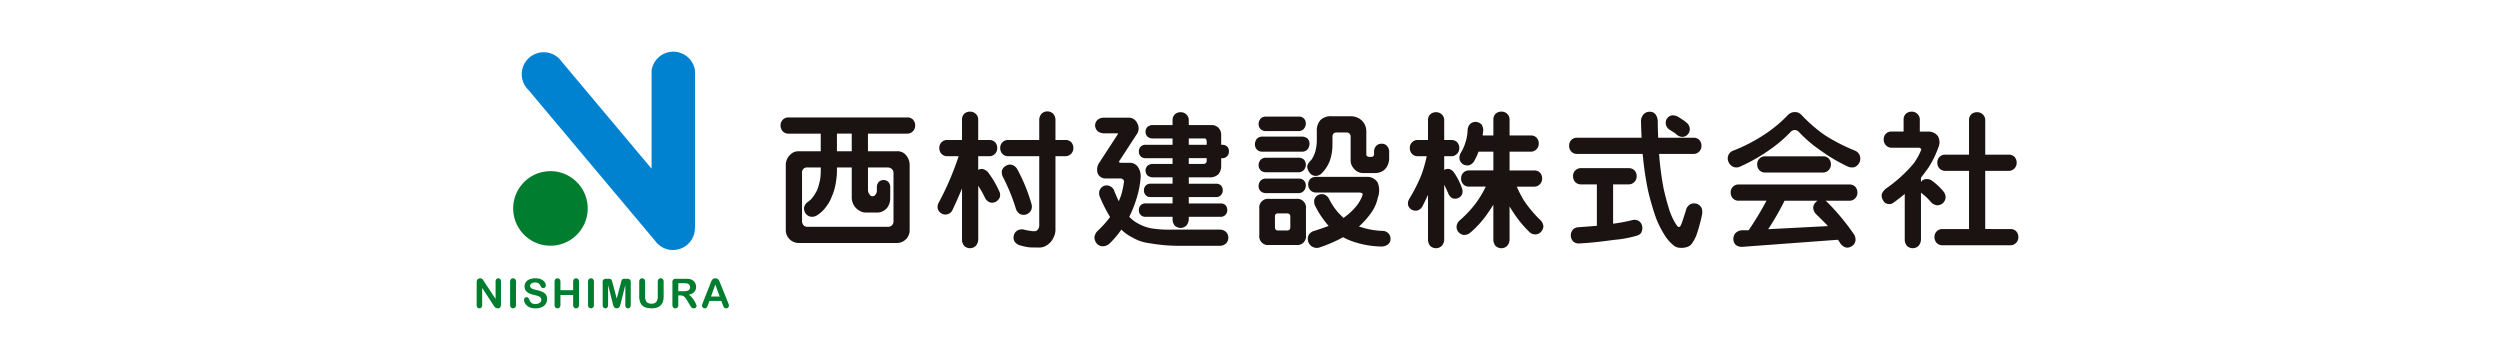 <svg xmlns="http://www.w3.org/2000/svg" width="493" height="71" viewBox="0 0 493 71">
  <g id="グループ_2400" data-name="グループ 2400" transform="translate(-1708 -2342)">
    <rect id="長方形_494" data-name="長方形 494" width="493" height="71" transform="translate(1708 2342)" fill="#fff"/>
    <g id="グループ_2385" data-name="グループ 2385" transform="translate(1802 2352.193)">
      <g id="グループ_2347" data-name="グループ 2347" transform="translate(59.928 11.769)">
        <g id="グループ_2346" data-name="グループ 2346">
          <path id="パス_2227" data-name="パス 2227" d="M261.318,261.749a1.64,1.64,0,0,1,.445,1.168,1.542,1.542,0,0,1-.445,1.139,1.494,1.494,0,0,1-1.139.472h-7.727V268h5.725a2.168,2.168,0,0,1,1.834.833,3.025,3.025,0,0,1,.667,1.779v12.952a2.513,2.513,0,0,1-2.5,2.529H238.861a2.574,2.574,0,0,1-1.834-.722,2.509,2.509,0,0,1-.778-1.807V270.615a2.779,2.779,0,0,1,.806-1.862,2.28,2.28,0,0,1,1.807-.75h4.28v-3.474h-6.309a1.523,1.523,0,0,1-1.168-.444,1.637,1.637,0,0,1-.444-1.167,1.544,1.544,0,0,1,.444-1.14,1.525,1.525,0,0,1,1.168-.445h23.346A1.539,1.539,0,0,1,261.318,261.749Zm-4.475,15.536a3.136,3.136,0,0,1-.639,1.918,2.762,2.762,0,0,1-1.279.806,1.76,1.76,0,0,0-.25.055h-.028a.223.223,0,0,0-.139.028h-2.557a1.766,1.766,0,0,0-.25-.028h-.028a2.04,2.04,0,0,1-.5-.139,3.5,3.5,0,0,1-1.028-.667,3.008,3.008,0,0,1-.889-2.168V271.2h-2.918v.723a13.613,13.613,0,0,1-.139,1.724,12.232,12.232,0,0,1-.25,1.417,9.475,9.475,0,0,1-.556,1.7,10.9,10.9,0,0,1-.583,1.279,10.342,10.342,0,0,1-.723,1.056,5.918,5.918,0,0,1-.917.973,4.821,4.821,0,0,1-.667.5,1.818,1.818,0,0,1-1.334.334,1.576,1.576,0,0,1-1.029-.667,1.769,1.769,0,0,1-.278-1.2,1.872,1.872,0,0,1,.834-1.111q.195-.167.445-.361a4.174,4.174,0,0,0,.472-.556,8.377,8.377,0,0,0,.556-.861,4.226,4.226,0,0,0,.445-1,8.027,8.027,0,0,0,.278-1.029,5.228,5.228,0,0,0,.2-1.2,8.655,8.655,0,0,0,.055-1V271.2h-2.613a.973.973,0,0,0-1.083,1.084v9.45a1.255,1.255,0,0,0,.278.834.988.988,0,0,0,.806.334h15.787a1.062,1.062,0,0,0,1.167-1.167v-9.45a.957.957,0,0,0-.333-.778,1.185,1.185,0,0,0-.834-.306h-3.864v4.336a1.443,1.443,0,0,0,.306.973.678.678,0,0,0,1.168.055,1.281,1.281,0,0,0,.278-.75v-.667a1.594,1.594,0,0,1,.361-1.084,1.379,1.379,0,0,1,.945-.39,1.445,1.445,0,0,1,.945.362,1.563,1.563,0,0,1,.389,1.112ZM246.337,268h2.918v-3.474h-2.918Z" transform="translate(-235.22 -260.137)" fill="#1a1311"/>
          <path id="パス_2228" data-name="パス 2228" d="M301.97,285.561a1.643,1.643,0,0,1-1.139.473,1.707,1.707,0,0,1-1.14-.444,1.96,1.96,0,0,1-.444-1.306V274.25q-.807,1.974-1.834,4.141a1.542,1.542,0,0,1-2.14.834,1.654,1.654,0,0,1-.778-.861,1.723,1.723,0,0,1,.167-1.334,56.316,56.316,0,0,0,3.919-9.144h-2.2a1.523,1.523,0,0,1-1.167-.445,1.638,1.638,0,0,1-.444-1.168,1.544,1.544,0,0,1,.444-1.139,1.524,1.524,0,0,1,1.167-.444h2.863v-3.974a1.578,1.578,0,0,1,.417-1.168,1.641,1.641,0,0,1,1.167-.444,1.563,1.563,0,0,1,1.112.417,1.519,1.519,0,0,1,.5,1.2v3.974h2.169a1.541,1.541,0,0,1,1.139.417,1.642,1.642,0,0,1,.444,1.167,1.545,1.545,0,0,1-.444,1.14,1.5,1.5,0,0,1-1.139.473h-2.169v2.7a1.291,1.291,0,0,1,.89-.167,1.886,1.886,0,0,1,1.112.723,18.927,18.927,0,0,1,2.112,3.585A1.67,1.67,0,0,1,306.7,276a1.876,1.876,0,0,1-.862.917,1.6,1.6,0,0,1-1.167.055,1.925,1.925,0,0,1-.945-1,20.239,20.239,0,0,0-1.279-2.251v10.561A1.961,1.961,0,0,1,301.97,285.561Zm15.286-1.556a3.31,3.31,0,0,1-1.25,1.418,2.559,2.559,0,0,1-1.39.472q-1.417,0-2.028-.028a10.785,10.785,0,0,1-1.862-.389,1.881,1.881,0,0,1-1.14-.806,1.721,1.721,0,0,1-.111-1.223,1.568,1.568,0,0,1,.75-.945,1.878,1.878,0,0,1,1.362-.111,9.057,9.057,0,0,0,1.195.223,2.8,2.8,0,0,0,.806.055.771.771,0,0,0,.556-.25,1.353,1.353,0,0,0,.334-1.056V267.885h-6.087a1.523,1.523,0,0,1-1.168-.445,1.637,1.637,0,0,1-.444-1.168,1.544,1.544,0,0,1,.444-1.139,1.525,1.525,0,0,1,1.168-.444h6.087v-3.863a1.893,1.893,0,0,1,.445-1.307,1.641,1.641,0,0,1,1.139-.472,1.7,1.7,0,0,1,1.14.444,1.865,1.865,0,0,1,.473,1.334v3.863h1.945a1.543,1.543,0,0,1,1.14.417,1.642,1.642,0,0,1,.444,1.167,1.545,1.545,0,0,1-.444,1.14,1.5,1.5,0,0,1-1.14.473h-1.945V282.2A3.473,3.473,0,0,1,317.256,284.005ZM307.112,270.72a1.724,1.724,0,0,1,.806-.945,1.452,1.452,0,0,1,1.223-.167,1.886,1.886,0,0,1,1.029.889,33.8,33.8,0,0,1,2.751,6.726,1.794,1.794,0,0,1-.055,1.334,1.743,1.743,0,0,1-1,.833,1.7,1.7,0,0,1-1.223-.111,2.039,2.039,0,0,1-.806-1.14,36.816,36.816,0,0,0-2.474-6.059A2.14,2.14,0,0,1,307.112,270.72Z" transform="translate(-263.466 -259.047)" fill="#1a1311"/>
          <path id="パス_2229" data-name="パス 2229" d="M359.048,269.343h1.584a1.892,1.892,0,0,1,1.584.89,3.376,3.376,0,0,1,.5,1.89,18.947,18.947,0,0,1-.89,4.475,22.67,22.67,0,0,1-1.362,3.39l.028.028a6.2,6.2,0,0,0,1.779,1.334,8.14,8.14,0,0,0,2.723.945,22.533,22.533,0,0,0,3.975.222h9.282a1.855,1.855,0,0,1,1.279.445A1.644,1.644,0,0,1,380,284.1a1.71,1.71,0,0,1-.445,1.139,1.89,1.89,0,0,1-1.307.472h-8.115a34.4,34.4,0,0,1-5.781-.528,8.32,8.32,0,0,1-3.252-1.112,8.214,8.214,0,0,1-2.2-1.556,18.006,18.006,0,0,1-2.279,2.7,1.969,1.969,0,0,1-1.334.584,1.552,1.552,0,0,1-1.2-.5,2.037,2.037,0,0,1-.5-1.195,2.117,2.117,0,0,1,.667-1.362,20.7,20.7,0,0,0,2.417-2.7.311.311,0,0,0-.055-.111,28.581,28.581,0,0,1-1.918-3.78,1.815,1.815,0,0,1-.111-1.306,1.562,1.562,0,0,1,.75-.889,1.41,1.41,0,0,1,1.251-.028,1.505,1.505,0,0,1,.917.973q.472,1.166.889,2.028.25-.611.444-1.139a16.11,16.11,0,0,0,.584-2.752.527.527,0,0,0-.2-.417.813.813,0,0,0-.555-.195h-2.918a1.6,1.6,0,0,1-1.556-1.139,2.42,2.42,0,0,1,.416-2.057l3.613-5.559q.139-.139-.306-.139h-2.473a2.039,2.039,0,0,1-1.278-.472,1.715,1.715,0,0,1-.444-1.084,1.518,1.518,0,0,1,.473-1.084,1.751,1.751,0,0,1,1.25-.445H360.6a1.872,1.872,0,0,1,1.418,1.056,2.079,2.079,0,0,1,.084,1.946l-3.613,5.558Q358.215,269.343,359.048,269.343Zm13.146,11.09a1.968,1.968,0,0,1-.472,1.279,1.639,1.639,0,0,1-1.14.472,1.7,1.7,0,0,1-1.139-.444,1.959,1.959,0,0,1-.444-1.306v-.445H363.69a1.244,1.244,0,0,1-1.334-1.334,1.277,1.277,0,0,1,.361-.945,1.315,1.315,0,0,1,.973-.361H369V276.1h-4.308a1.245,1.245,0,0,1-1.334-1.335,1.28,1.28,0,0,1,.361-.945,1.316,1.316,0,0,1,.973-.361H369v-1.251h-3.863a1.748,1.748,0,0,1-1.112-.389,1.614,1.614,0,0,1-.361-.945,1.373,1.373,0,0,1,.389-.945,1.6,1.6,0,0,1,1.084-.361H369v-1.14H363.69a1.245,1.245,0,0,1-1.334-1.334,1.277,1.277,0,0,1,.361-.945,1.315,1.315,0,0,1,.973-.361H369v-1.251h-3.863a1.505,1.505,0,0,1-1.056-.333,1.309,1.309,0,0,1-.417-1,1.374,1.374,0,0,1,.389-.945,1.6,1.6,0,0,1,1.084-.361H369v-.917a1.578,1.578,0,0,1,.417-1.168,1.635,1.635,0,0,1,1.167-.445,1.562,1.562,0,0,1,1.112.417,1.521,1.521,0,0,1,.5,1.2v.917h4.447a1.842,1.842,0,0,1,1.473.612,1.993,1.993,0,0,1,.472,1.334v1.945h.223a1.34,1.34,0,0,1,.945.334,1.316,1.316,0,0,1,.361.973,1.281,1.281,0,0,1-.361.945,1.23,1.23,0,0,1-.945.389h-.223v1.5a2.5,2.5,0,0,1-.555,1.667,2.363,2.363,0,0,1-1.724.612h-4.113v1.251h5.392a1.338,1.338,0,0,1,.945.333,1.318,1.318,0,0,1,.361.973,1.279,1.279,0,0,1-.361.945,1.229,1.229,0,0,1-.945.389h-5.392v1.25h6.281a1.339,1.339,0,0,1,.945.334,1.317,1.317,0,0,1,.361.973,1.279,1.279,0,0,1-.361.945,1.228,1.228,0,0,1-.945.389h-6.281Zm3.53-14.647v-.75a.6.6,0,0,0-.139-.361.385.385,0,0,0-.389-.139h-3v1.251Zm-3.53,2.64v1.14h2.835a1.067,1.067,0,0,0,.556-.167.818.818,0,0,0,.139-.528v-.445Z" transform="translate(-291.697 -259.199)" fill="#1a1311"/>
          <path id="パス_2230" data-name="パス 2230" d="M482.485,275.44a1.447,1.447,0,0,1-.833.778,1.633,1.633,0,0,1-1.112,0,1.926,1.926,0,0,1-.806-1q-.417-.973-.778-1.64v10.757a1.967,1.967,0,0,1-.472,1.278,1.644,1.644,0,0,1-1.14.473,1.708,1.708,0,0,1-1.139-.444,1.96,1.96,0,0,1-.444-1.306v-8.783q-.556,1.224-1.084,2.251a1.7,1.7,0,0,1-.973.834,1.673,1.673,0,0,1-1.139-.139,1.7,1.7,0,0,1-.723-.861,1.8,1.8,0,0,1,.222-1.279,33.4,33.4,0,0,0,2.363-4.641,26.65,26.65,0,0,0,1.083-3.78h-1.723a1.521,1.521,0,0,1-1.167-.445,1.637,1.637,0,0,1-.445-1.168,1.544,1.544,0,0,1,.445-1.139,1.522,1.522,0,0,1,1.167-.444h1.974v-3.863a1.58,1.58,0,0,1,.417-1.168,1.638,1.638,0,0,1,1.167-.445,1.561,1.561,0,0,1,1.112.417,1.519,1.519,0,0,1,.5,1.2v3.863h1.389a1.542,1.542,0,0,1,1.14.417,1.642,1.642,0,0,1,.444,1.167,1.545,1.545,0,0,1-.444,1.14,1.5,1.5,0,0,1-1.14.473h-1.389v2.723a1.29,1.29,0,0,1,1-.195,1.7,1.7,0,0,1,.973.75,13.15,13.15,0,0,1,1.529,3.029A1.775,1.775,0,0,1,482.485,275.44Zm4.919,3.947A19.985,19.985,0,0,1,484.125,283a1.969,1.969,0,0,1-1.306.472,1.691,1.691,0,0,1-1.056-.584,1.536,1.536,0,0,1-.361-1.168,1.875,1.875,0,0,1,.694-1.195,21.439,21.439,0,0,0,3.112-3.335,20.615,20.615,0,0,0,1.946-3.252H483.9a1.521,1.521,0,0,1-1.167-.445,1.637,1.637,0,0,1-.445-1.167,1.543,1.543,0,0,1,.445-1.139,1.523,1.523,0,0,1,1.167-.445h4.752v-3.7h-2.918a13.738,13.738,0,0,1-.862,1.862,1.881,1.881,0,0,1-1.056.834,1.85,1.85,0,0,1-1.139-.195,1.69,1.69,0,0,1-.695-.973,1.982,1.982,0,0,1,.25-1.306,8.288,8.288,0,0,0,.918-2.057,8.167,8.167,0,0,0,.417-2.474,1.958,1.958,0,0,1,.556-1.195,1.568,1.568,0,0,1,1.139-.361,1.769,1.769,0,0,1,1.056.5,2.126,2.126,0,0,1,.334,1.306,7.228,7.228,0,0,0-.111.862h2.112v-3.085a1.578,1.578,0,0,1,.417-1.168,1.637,1.637,0,0,1,1.167-.444,1.564,1.564,0,0,1,1.112.417,1.519,1.519,0,0,1,.5,1.2v3.085h4.169a1.54,1.54,0,0,1,1.139.417,1.64,1.64,0,0,1,.445,1.168,1.541,1.541,0,0,1-.445,1.139,1.5,1.5,0,0,1-1.139.473h-4.169v3.7h4.836a1.54,1.54,0,0,1,1.14.417,1.641,1.641,0,0,1,.444,1.167,1.543,1.543,0,0,1-.444,1.139,1.5,1.5,0,0,1-1.14.473h-3.418a24.444,24.444,0,0,0,1.334,2.613,23.986,23.986,0,0,0,3.335,4,1.912,1.912,0,0,1,.584,1.251,1.844,1.844,0,0,1-.528,1.112,1.564,1.564,0,0,1-1.139.445,1.7,1.7,0,0,1-1.223-.611,21.927,21.927,0,0,1-3.2-3.974q-.306-.473-.583-.917v6.476a1.967,1.967,0,0,1-.473,1.278,1.643,1.643,0,0,1-1.14.473,1.7,1.7,0,0,1-1.139-.444,1.96,1.96,0,0,1-.445-1.306V277.5Q488.015,278.525,487.4,279.386Z" transform="translate(-348.088 -259.098)" fill="#1a1311"/>
          <path id="パス_2231" data-name="パス 2231" d="M533.039,267.071a1.639,1.639,0,0,1-.445-1.168,1.543,1.543,0,0,1,.445-1.139,1.524,1.524,0,0,1,1.167-.444H546.88q-.084-1.779-.111-3.391a2.114,2.114,0,0,1,.5-1.223,1.587,1.587,0,0,1,1.306-.5,1.322,1.322,0,0,1,1.195.723,2.566,2.566,0,0,1,.305,1.139q0,1.557.084,3.252h6.949a1.539,1.539,0,0,1,1.139.417,1.641,1.641,0,0,1,.444,1.167,1.544,1.544,0,0,1-.444,1.139,1.5,1.5,0,0,1-1.139.473h-6.782q.056.473.084,1,.305,3.169.806,5.781.472,2.113,1,3.808a12.64,12.64,0,0,0,1.168,2.807q.584,1,.778,1,.333.056.528-.472.278-.639.945-2.835a1.792,1.792,0,0,1,.917-1.195,1.764,1.764,0,0,1,1.251-.056,1.7,1.7,0,0,1,.945.889,2.715,2.715,0,0,1,.027,1.389,33.91,33.91,0,0,1-1.083,3.919,7.576,7.576,0,0,1-.834,1.557,1.86,1.86,0,0,1-.806.695,3.631,3.631,0,0,1-1.612.222,1.993,1.993,0,0,1-1.278-.5,7.792,7.792,0,0,1-1.5-1.64,18.742,18.742,0,0,1-2-3.919,51.837,51.837,0,0,1-1.5-5.2,61.644,61.644,0,0,1-1.029-6.893c-.019-.13-.037-.25-.055-.361H534.206A1.522,1.522,0,0,1,533.039,267.071Zm12.424,3.668a1.639,1.639,0,0,1,.445,1.167,1.543,1.543,0,0,1-.445,1.14,1.5,1.5,0,0,1-1.139.472h-3.058v7.754a31.836,31.836,0,0,0,3.724-.695,1.742,1.742,0,0,1,1.251.111,1.471,1.471,0,0,1,.723.945,1.876,1.876,0,0,1-.083,1.251q-.167.528-1.029.778a22.84,22.84,0,0,1-4.447.806q-4.2.583-6.809.694a1.587,1.587,0,0,1-1.2-.389,1.762,1.762,0,0,1-.083-2.307,1.589,1.589,0,0,1,1.14-.5q1.611-.111,3.613-.278v-8.171h-3.085a1.522,1.522,0,0,1-1.168-.444,1.638,1.638,0,0,1-.445-1.168,1.543,1.543,0,0,1,.445-1.139,1.524,1.524,0,0,1,1.168-.444h9.338A1.54,1.54,0,0,1,545.462,270.739Zm6.226-8.949a1.672,1.672,0,0,1,.139-1.139,1.535,1.535,0,0,1,.917-.723,2.025,2.025,0,0,1,1.306.25q.25.14.779.5a6.3,6.3,0,0,1,.945.695,1.64,1.64,0,0,1,.611,1.139,1.522,1.522,0,0,1-.361,1.112,1.44,1.44,0,0,1-1.029.528,1.726,1.726,0,0,1-1.251-.5,4.474,4.474,0,0,0-.694-.5q-.446-.278-.556-.361A1.683,1.683,0,0,1,551.688,261.79Z" transform="translate(-377.09 -259.122)" fill="#1a1311"/>
          <path id="パス_2232" data-name="パス 2232" d="M604.191,259.98a1.929,1.929,0,0,1,1.418-.667,1.717,1.717,0,0,1,1.306.528,29.256,29.256,0,0,0,4.641,4.03,35.8,35.8,0,0,0,5.975,3.058,1.672,1.672,0,0,1,.917.973,1.762,1.762,0,0,1-.055,1.306,1.809,1.809,0,0,1-.945.945,1.965,1.965,0,0,1-1.335-.084,32.334,32.334,0,0,1-5.252-3.085,26.114,26.114,0,0,1-4.475-3.808,1.281,1.281,0,0,0-.778-.333,1.227,1.227,0,0,0-.806.389,26.971,26.971,0,0,1-4.391,3.7,33.763,33.763,0,0,1-5.586,3.14,1.664,1.664,0,0,1-1.362.028,1.86,1.86,0,0,1-.889-.918,1.682,1.682,0,0,1-.055-1.334,1.594,1.594,0,0,1,.945-.917,32.353,32.353,0,0,0,6.142-3.169A26.063,26.063,0,0,0,604.191,259.98Zm13.341,14.036a1.639,1.639,0,0,1,.445,1.167,1.542,1.542,0,0,1-.445,1.139,1.494,1.494,0,0,1-1.139.473H603.608a52.438,52.438,0,0,1-3.224,5.614l11.784-.612c-.315-.389-2.046-2.065-2.323-2.343a1.908,1.908,0,0,1-.584-1.251,1.592,1.592,0,0,1,.528-1.139,1.525,1.525,0,0,1,1.14-.472,1.7,1.7,0,0,1,1.223.611,44.826,44.826,0,0,1,5.159,6.234,1.942,1.942,0,0,1,.278,1.306,1.516,1.516,0,0,1-.75,1.029,1.479,1.479,0,0,1-1.223.222,2.126,2.126,0,0,1-1.084-.917q-.195-.306-.389-.584l-18.788,1.389a1.931,1.931,0,0,1-1.306-.333,1.515,1.515,0,0,1-.528-1.112,1.839,1.839,0,0,1,.361-1.2,1.991,1.991,0,0,1,1.279-.611h1.362a63.286,63.286,0,0,0,3.53-5.836H594.6a1.524,1.524,0,0,1-1.168-.445,1.637,1.637,0,0,1-.445-1.167,1.543,1.543,0,0,1,.445-1.139,1.525,1.525,0,0,1,1.168-.445h21.79A1.538,1.538,0,0,1,617.532,274.015Zm-6.365-5.976a1.542,1.542,0,0,1,1.14.417,1.641,1.641,0,0,1,.445,1.167,1.543,1.543,0,0,1-.445,1.139,1.5,1.5,0,0,1-1.14.473h-11.34a1.521,1.521,0,0,1-1.167-.445,1.637,1.637,0,0,1-.445-1.167,1.543,1.543,0,0,1,.445-1.139,1.521,1.521,0,0,1,1.167-.445Z" transform="translate(-405.625 -259.174)" fill="#1a1311"/>
          <path id="パス_2233" data-name="パス 2233" d="M657.73,285.612a1.643,1.643,0,0,1-1.139.473,1.707,1.707,0,0,1-1.14-.444,1.96,1.96,0,0,1-.444-1.306v-8.95q-1.112.918-2.2,1.7a1.323,1.323,0,0,1-1.056.278,1.247,1.247,0,0,1-1.028-.75,1.693,1.693,0,0,1-.223-1.279,2.686,2.686,0,0,1,.945-1.112,27.464,27.464,0,0,0,5.309-4.836,12.649,12.649,0,0,0,1.473-2.64.253.253,0,0,0-.083-.334.527.527,0,0,0-.389-.139h-5.281a1.567,1.567,0,0,1-1.612-1.612,1.486,1.486,0,0,1,1.612-1.584h2.307v-2.307a1.578,1.578,0,0,1,.417-1.168,1.639,1.639,0,0,1,1.167-.444,1.564,1.564,0,0,1,1.112.417,1.519,1.519,0,0,1,.5,1.2v2.307h1.7a2.3,2.3,0,0,1,1.862.889,2.472,2.472,0,0,1,.111,2.2,19.517,19.517,0,0,1-1.973,4.03q-.75,1.057-1.5,2a.025.025,0,0,1,.028.028v.806a1.25,1.25,0,0,1,1-.584,1.779,1.779,0,0,1,1.307.417,12.509,12.509,0,0,1,2.084,1.973,1.9,1.9,0,0,1,.473,1.251,1.753,1.753,0,0,1-.584,1.139,1.773,1.773,0,0,1-1.167.389,2.016,2.016,0,0,1-1.223-.722,10.661,10.661,0,0,0-1.528-1.474,4.071,4.071,0,0,1-.361-.305v9.227A1.962,1.962,0,0,1,657.73,285.612Zm18.094-3.307a1.538,1.538,0,0,1,1.139.417,1.639,1.639,0,0,1,.445,1.167,1.543,1.543,0,0,1-.445,1.139,1.5,1.5,0,0,1-1.139.473H662.483a1.521,1.521,0,0,1-1.167-.445,1.639,1.639,0,0,1-.445-1.167,1.544,1.544,0,0,1,.445-1.139,1.523,1.523,0,0,1,1.167-.444h5.2V270.826h-4.641a1.521,1.521,0,0,1-1.167-.445,1.639,1.639,0,0,1-.445-1.168,1.543,1.543,0,0,1,.445-1.139,1.523,1.523,0,0,1,1.167-.444h4.641v-6.754a1.58,1.58,0,0,1,.417-1.168,1.637,1.637,0,0,1,1.167-.445,1.563,1.563,0,0,1,1.112.417,1.519,1.519,0,0,1,.5,1.2v6.754h4.614a1.538,1.538,0,0,1,1.139.417,1.639,1.639,0,0,1,.445,1.167,1.542,1.542,0,0,1-.445,1.139,1.5,1.5,0,0,1-1.139.473h-4.614V282.3Z" transform="translate(-433.319 -259.098)" fill="#1a1311"/>
        </g>
        <path id="パス_2234" data-name="パス 2234" d="M423.394,264.909a1.714,1.714,0,0,1,1.084.39,1.465,1.465,0,0,1,.389,1.084,1.758,1.758,0,0,1-.389,1.056,1.416,1.416,0,0,1-1.084.445h-7.782a1.5,1.5,0,0,1-1.112-.417,1.464,1.464,0,0,1-.389-1.084,1.752,1.752,0,0,1,.389-1.056,1.5,1.5,0,0,1,1.112-.417Zm-.667-3.947a1.393,1.393,0,0,1,1.029.361,1.428,1.428,0,0,1,.389,1.056,1.6,1.6,0,0,1-.389,1,1.355,1.355,0,0,1-1.029.445h-6.448a1.518,1.518,0,0,1-1.056-.389,1.426,1.426,0,0,1-.389-1.056,1.6,1.6,0,0,1,.389-1,1.375,1.375,0,0,1,1.056-.417Zm0,8.116a1.393,1.393,0,0,1,1.029.361,1.427,1.427,0,0,1,.389,1.056,1.6,1.6,0,0,1-.389,1,1.355,1.355,0,0,1-1.029.444h-6.448a1.516,1.516,0,0,1-1.056-.389,1.424,1.424,0,0,1-.389-1.056,1.6,1.6,0,0,1,.389-1,1.375,1.375,0,0,1,1.056-.417Zm0,4.113a1.393,1.393,0,0,1,1.029.361,1.428,1.428,0,0,1,.389,1.056,1.6,1.6,0,0,1-.389,1,1.355,1.355,0,0,1-1.029.444h-6.448a1.516,1.516,0,0,1-1.056-.389,1.425,1.425,0,0,1-.389-1.056,1.6,1.6,0,0,1,.389-1,1.375,1.375,0,0,1,1.056-.417Zm1.445,5.948v5.2a1.72,1.72,0,0,1-1.945,1.946h-5.309a1.72,1.72,0,0,1-1.945-1.946v-5.2a1.72,1.72,0,0,1,1.945-1.946h5.309A1.72,1.72,0,0,1,424.172,279.139Zm-6.115,3.641q0,.639.612.639h1.778a.58.58,0,0,0,.64-.639v-2.113a.569.569,0,0,0-.64-.611h-1.778a.54.54,0,0,0-.612.611Zm9.283-10.7a1.753,1.753,0,0,1-1.251.584,1.536,1.536,0,0,1-1.223-.667,2.143,2.143,0,0,1-.445-1.279,2.356,2.356,0,0,1,.779-1.168,5.581,5.581,0,0,0,.834-1.779,8.523,8.523,0,0,0,.278-2.223v-1.7a3.057,3.057,0,0,1,.723-2.2,2.861,2.861,0,0,1,2.2-.75h3.78a3.162,3.162,0,0,1,2.2.862,3.028,3.028,0,0,1,.861,2.168v4.475a.452.452,0,0,0,.111.334.712.712,0,0,0,.361.167h.556a.592.592,0,0,0,.361-.139.861.861,0,0,0,.139-.362v-.472a1.653,1.653,0,0,1,.445-1.223,1.429,1.429,0,0,1,1.056-.389,1.287,1.287,0,0,1,1.029.417,1.616,1.616,0,0,1,.445,1.195v1.279a3.163,3.163,0,0,1-.39,1.528,2.55,2.55,0,0,1-1,1.028,3.032,3.032,0,0,1-1.473.334H435.54a2.4,2.4,0,0,1-1.307-.334,2.807,2.807,0,0,1-.889-.917,2.293,2.293,0,0,1-.362-1.307v-4.558a.8.8,0,0,0-.889-.889h-1.807q-.889-.028-.889.889v1.668a9.838,9.838,0,0,1-.472,2.89A6.858,6.858,0,0,1,427.34,272.08Zm10.978,1.89a4.1,4.1,0,0,1,.028,2.974A7.8,7.8,0,0,1,436.985,280a15.928,15.928,0,0,1-2.363,2.64q.639.195,1.334.389a15.16,15.16,0,0,0,3.28.473,1.576,1.576,0,0,1,1.223.528,1.468,1.468,0,0,1,.389,1.111,1.3,1.3,0,0,1-.473,1,2.045,2.045,0,0,1-1.279.445,18.105,18.105,0,0,1-4.919-.75,12.319,12.319,0,0,1-2.668-1.084q-.417.195-.862.445a28.492,28.492,0,0,1-3.919,1.612,1.775,1.775,0,0,1-2-2.529,1.825,1.825,0,0,1,1.084-.778q1.639-.528,2.835-.973-.278-.305-.528-.639a17.571,17.571,0,0,1-2.112-3.28,1.843,1.843,0,0,1-.167-1.306,1.331,1.331,0,0,1,.778-.89,1.518,1.518,0,0,1,1.168-.083,1.8,1.8,0,0,1,.972.917,11.987,11.987,0,0,0,1.946,2.835l.862.862a11.068,11.068,0,0,0,1.112-.862,10.853,10.853,0,0,0,1.751-1.89,7.161,7.161,0,0,0,.917-1.807.323.323,0,0,0-.139-.334,1.6,1.6,0,0,0-.75-.111h-8.283a1.519,1.519,0,0,1-1.556-1.556,1.6,1.6,0,0,1,.417-1.139,1.667,1.667,0,0,1,1.139-.39h10.339A2.444,2.444,0,0,1,438.319,273.97Z" transform="translate(-320.565 -259.934)" fill="#1a1311"/>
      </g>
      <g id="グループ_2349" data-name="グループ 2349" transform="translate(0 0)">
        <g id="グループ_2348" data-name="グループ 2348" transform="translate(0 44.689)">
          <path id="パス_2235" data-name="パス 2235" d="M122.114,322.7l2.232,3.377v-3.408a.749.749,0,0,1,.142-.5.483.483,0,0,1,.385-.166.5.5,0,0,1,.395.166.743.743,0,0,1,.144.5v4.507q0,.754-.625.754a.819.819,0,0,1-.281-.045.716.716,0,0,1-.235-.142,1.422,1.422,0,0,1-.2-.229c-.063-.087-.125-.176-.188-.268L121.7,323.9v3.357a.717.717,0,0,1-.152.5.5.5,0,0,1-.391.168.5.5,0,0,1-.395-.17.732.732,0,0,1-.149-.495v-4.42a1.245,1.245,0,0,1,.063-.441.631.631,0,0,1,.246-.288A.67.67,0,0,1,121.3,322a.64.64,0,0,1,.268.051.649.649,0,0,1,.2.136,1.431,1.431,0,0,1,.172.223Z" transform="translate(-120.617 -322.002)" fill="#007d2e"/>
          <path id="パス_2236" data-name="パス 2236" d="M133.225,327.219v-4.514a.759.759,0,0,1,.161-.528A.533.533,0,0,1,133.8,322a.552.552,0,0,1,.424.174.753.753,0,0,1,.162.53v4.514a.761.761,0,0,1-.162.532.55.55,0,0,1-.424.176.533.533,0,0,1-.412-.177A.761.761,0,0,1,133.225,327.219Z" transform="translate(-126.632 -322.002)" fill="#007d2e"/>
          <path id="パス_2237" data-name="パス 2237" d="M143.017,326.11a1.681,1.681,0,0,1-.268.934,1.779,1.779,0,0,1-.783.649,2.937,2.937,0,0,1-1.224.234,2.752,2.752,0,0,1-1.4-.321,1.861,1.861,0,0,1-.635-.615,1.4,1.4,0,0,1-.244-.748.507.507,0,0,1,.52-.512.442.442,0,0,1,.311.117.919.919,0,0,1,.217.348,2.287,2.287,0,0,0,.236.457.955.955,0,0,0,.358.3,1.321,1.321,0,0,0,.606.119,1.366,1.366,0,0,0,.838-.24.723.723,0,0,0,.323-.6.636.636,0,0,0-.174-.463,1.131,1.131,0,0,0-.45-.271,7.57,7.57,0,0,0-.737-.2,5.445,5.445,0,0,1-1.034-.338,1.668,1.668,0,0,1-.66-.528,1.37,1.37,0,0,1-.244-.83,1.422,1.422,0,0,1,.258-.84,1.622,1.622,0,0,1,.746-.565,3.063,3.063,0,0,1,1.149-.2,2.839,2.839,0,0,1,.913.131,1.929,1.929,0,0,1,.639.348,1.461,1.461,0,0,1,.372.455,1.052,1.052,0,0,1,.117.465.55.55,0,0,1-.146.373.466.466,0,0,1-.365.166.422.422,0,0,1-.3-.1,1.351,1.351,0,0,1-.224-.326,1.483,1.483,0,0,0-.375-.506,1.1,1.1,0,0,0-.7-.182,1.217,1.217,0,0,0-.725.2.575.575,0,0,0-.275.475.481.481,0,0,0,.094.3.786.786,0,0,0,.258.215,1.728,1.728,0,0,0,.333.141q.168.051.555.148a8.689,8.689,0,0,1,.877.251,2.665,2.665,0,0,1,.668.332,1.366,1.366,0,0,1,.43.495A1.579,1.579,0,0,1,143.017,326.11Z" transform="translate(-129.131 -322.002)" fill="#007d2e"/>
          <path id="パス_2238" data-name="パス 2238" d="M151.149,322.705v1.641h2.505v-1.641a.769.769,0,0,1,.158-.528.532.532,0,0,1,.416-.176.551.551,0,0,1,.424.174.753.753,0,0,1,.163.53v4.514a.756.756,0,0,1-.164.532.553.553,0,0,1-.423.176.529.529,0,0,1-.418-.177.784.784,0,0,1-.156-.53v-1.926h-2.505v1.926a.756.756,0,0,1-.164.532.551.551,0,0,1-.422.176.53.53,0,0,1-.418-.177.781.781,0,0,1-.156-.53v-4.514a.78.78,0,0,1,.154-.528.529.529,0,0,1,.42-.176.554.554,0,0,1,.424.174A.755.755,0,0,1,151.149,322.705Z" transform="translate(-134.629 -322.002)" fill="#007d2e"/>
          <path id="パス_2239" data-name="パス 2239" d="M162.611,327.219v-4.514a.762.762,0,0,1,.16-.528.534.534,0,0,1,.414-.176.551.551,0,0,1,.424.174.75.75,0,0,1,.163.53v4.514a.758.758,0,0,1-.163.532.55.55,0,0,1-.424.176.534.534,0,0,1-.412-.177A.763.763,0,0,1,162.611,327.219Z" transform="translate(-140.651 -322.002)" fill="#007d2e"/>
          <path id="パス_2240" data-name="パス 2240" d="M170.119,327.054,169.2,323.4v3.955a.719.719,0,0,1-.146.492.538.538,0,0,1-.772,0,.712.712,0,0,1-.149-.494v-4.534a.567.567,0,0,1,.2-.506.935.935,0,0,1,.528-.131h.36a1.381,1.381,0,0,1,.471.059.4.4,0,0,1,.217.211,3.3,3.3,0,0,1,.161.5l.832,3.139.833-3.139a3.327,3.327,0,0,1,.159-.5.4.4,0,0,1,.217-.211,1.387,1.387,0,0,1,.471-.059h.36a.936.936,0,0,1,.528.131.568.568,0,0,1,.2.506v4.534a.719.719,0,0,1-.147.492.5.5,0,0,1-.393.164.485.485,0,0,1-.379-.164.711.711,0,0,1-.149-.492V323.4l-.918,3.651q-.09.355-.147.522a.716.716,0,0,1-.209.3.606.606,0,0,1-.422.137.618.618,0,0,1-.563-.313,1.284,1.284,0,0,1-.123-.3C170.18,327.289,170.15,327.174,170.119,327.054Z" transform="translate(-143.286 -322.091)" fill="#007d2e"/>
          <path id="パス_2241" data-name="パス 2241" d="M181.914,325.461v-2.755a.767.767,0,0,1,.158-.528.532.532,0,0,1,.417-.176.544.544,0,0,1,.427.176.764.764,0,0,1,.158.528v2.818a2.565,2.565,0,0,0,.108.8.924.924,0,0,0,.381.5,1.4,1.4,0,0,0,.766.178,1.147,1.147,0,0,0,.961-.362,1.771,1.771,0,0,0,.281-1.1v-2.842a.773.773,0,0,1,.156-.53.535.535,0,0,1,.418-.174.553.553,0,0,1,.424.174.753.753,0,0,1,.162.53v2.755a4.075,4.075,0,0,1-.131,1.122,1.737,1.737,0,0,1-.494.79,1.919,1.919,0,0,1-.727.422,3.186,3.186,0,0,1-.969.133,3.97,3.97,0,0,1-1.137-.143,1.818,1.818,0,0,1-.778-.441,1.778,1.778,0,0,1-.441-.766A3.9,3.9,0,0,1,181.914,325.461Z" transform="translate(-149.86 -322.002)" fill="#007d2e"/>
          <path id="パス_2242" data-name="パス 2242" d="M196,325.467h-.406v1.841a.767.767,0,0,1-.161.536.545.545,0,0,1-.418.171.533.533,0,0,1-.43-.18.8.8,0,0,1-.152-.528V322.9a.61.61,0,0,1,.711-.711h1.888a5.778,5.778,0,0,1,.668.033,1.684,1.684,0,0,1,.5.135,1.45,1.45,0,0,1,.477.324,1.42,1.42,0,0,1,.314.491,1.635,1.635,0,0,1,.108.592,1.434,1.434,0,0,1-.361,1.024,2.081,2.081,0,0,1-1.1.543,2.122,2.122,0,0,1,.59.484,5,5,0,0,1,.5.682,5.171,5.171,0,0,1,.344.653,1.289,1.289,0,0,1,.123.4.407.407,0,0,1-.072.224.5.5,0,0,1-.2.176.626.626,0,0,1-.29.064.562.562,0,0,1-.328-.091.888.888,0,0,1-.228-.233c-.064-.094-.151-.232-.26-.414l-.465-.774a4.252,4.252,0,0,0-.448-.649,1.109,1.109,0,0,0-.4-.3A1.372,1.372,0,0,0,196,325.467Zm.664-2.408h-1.07v1.575h1.039a2.919,2.919,0,0,0,.7-.072.825.825,0,0,0,.436-.246.71.71,0,0,0,.15-.478.738.738,0,0,0-.121-.42.727.727,0,0,0-.336-.271A2.416,2.416,0,0,0,196.664,323.06Z" transform="translate(-155.833 -322.091)" fill="#007d2e"/>
          <path id="パス_2243" data-name="パス 2243" d="M209.667,327.181l-.273-.72h-2.33l-.274.735a2.558,2.558,0,0,1-.273.581.436.436,0,0,1-.371.15.545.545,0,0,1-.388-.16.492.492,0,0,1-.168-.363.788.788,0,0,1,.039-.242c.026-.084.069-.2.129-.348l1.466-3.721.151-.385a1.915,1.915,0,0,1,.188-.373.762.762,0,0,1,.261-.241.8.8,0,0,1,.4-.092.813.813,0,0,1,.4.092.789.789,0,0,1,.262.236,1.664,1.664,0,0,1,.168.311c.046.11.1.258.174.443l1.5,3.7a1.856,1.856,0,0,1,.176.614.508.508,0,0,1-.166.366.547.547,0,0,1-.4.166.522.522,0,0,1-.235-.049.483.483,0,0,1-.164-.133,1.2,1.2,0,0,1-.143-.258Q209.722,327.313,209.667,327.181Zm-2.3-1.591h1.712l-.863-2.365Z" transform="translate(-161.156 -322.002)" fill="#007d2e"/>
        </g>
        <path id="パス_2244" data-name="パス 2244" d="M171.773,240.213a4.322,4.322,0,0,0-8.546,0h-.007v19.4l-17.748-21.138c-.073-.1-.147-.2-.23-.3a4.327,4.327,0,1,0-6.594,5.606,4.373,4.373,0,0,0,.309.327L163.97,273.9c.056.076.111.153.173.225a4.324,4.324,0,0,0,7.621-2.782h.015V240.213Z" transform="translate(-128.728 -236.541)" fill="#0082d0"/>
        <ellipse id="楕円形_23" data-name="楕円形 23" cx="7.354" cy="7.354" rx="7.354" ry="7.354" transform="translate(6.116 24.822) rotate(-9.177)" fill="#007d2e"/>
      </g>
    </g>
  </g>
</svg>
